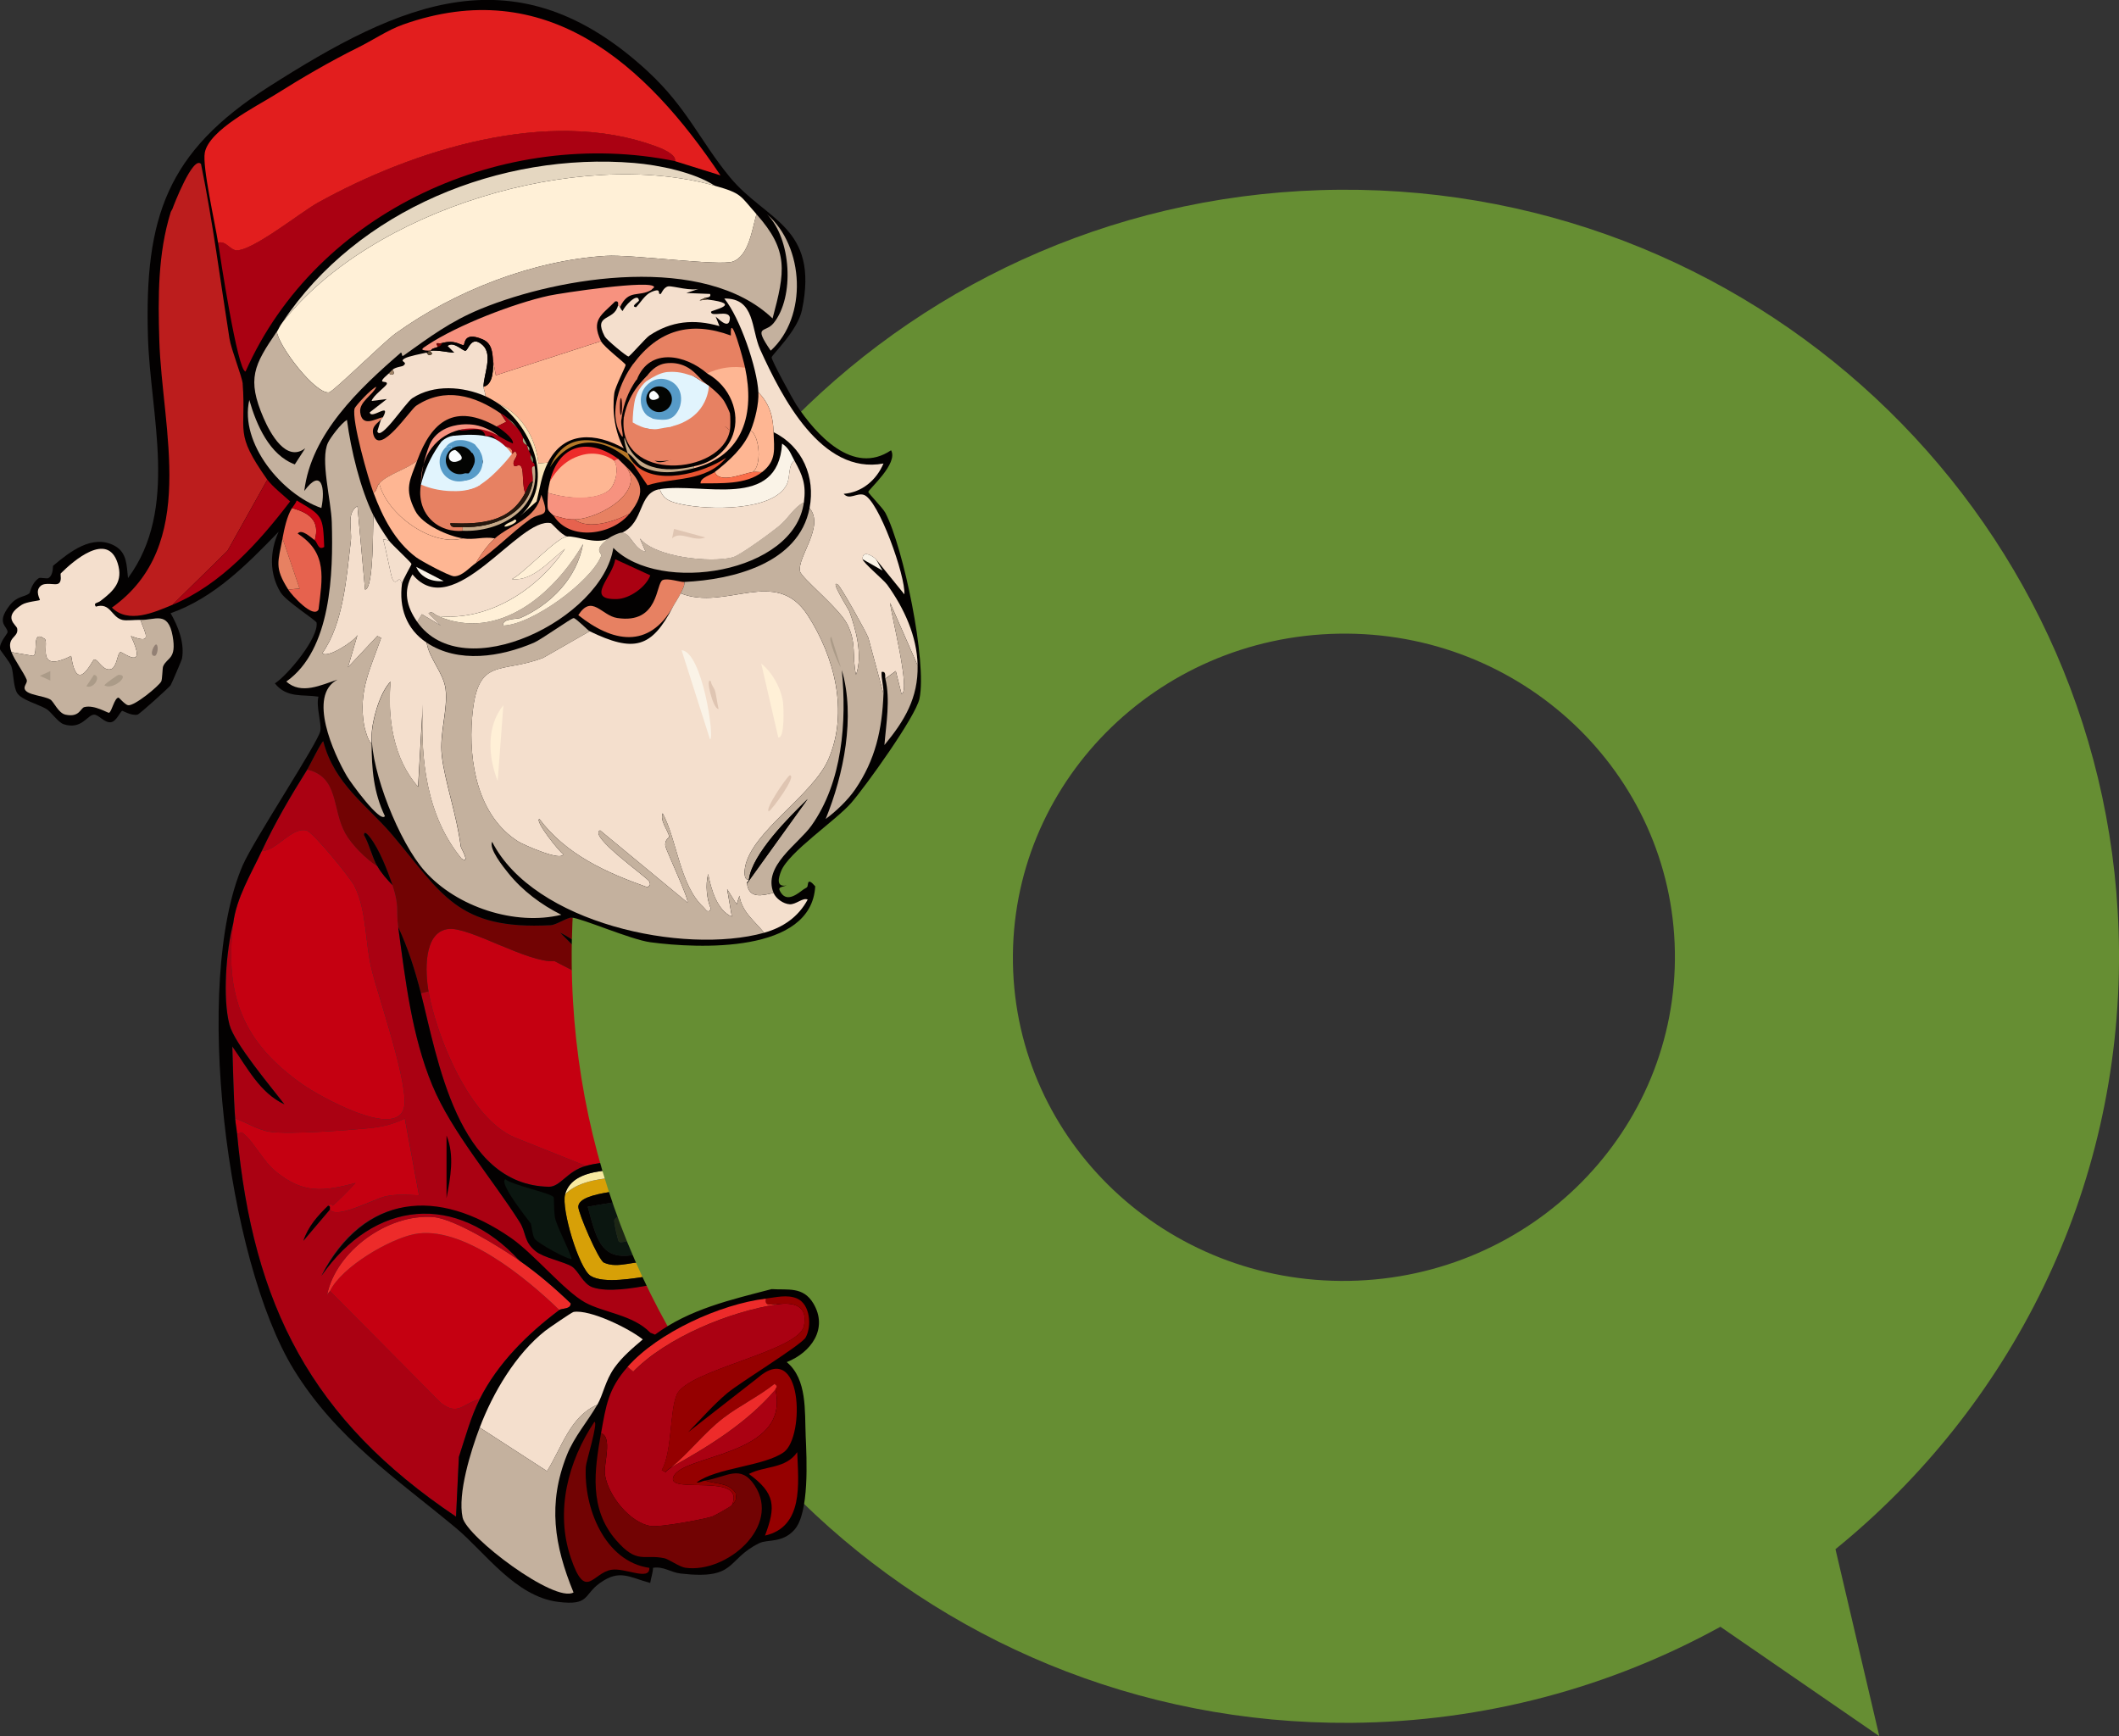<?xml version="1.0" encoding="UTF-8"?> <svg xmlns="http://www.w3.org/2000/svg" id="OBJECTS" width="475.54" height="389.6" viewBox="0 0 475.54 389.6"><rect x="0" y="0" width="475.54" height="389.6" fill="#333333" stroke="none"/><defs><style> .cls-1 { fill: #c50011; } .cls-2 { fill: #aa0112; } .cls-3 { fill: #feb693; } .cls-4 { fill: #e5d7c1; } .cls-5 { fill: #fff0d7; } .cls-6 { fill: #0b1610; } .cls-7 { fill: #270403; } .cls-8 { fill: #c6a988; } .cls-9 { fill: #f8e9a0; } .cls-10 { fill: #f4dfcd; } .cls-11 { fill: #e78162; } .cls-12 { fill: #1d2715; } .cls-13 { fill: #26170d; } .cls-14 { fill: #bc1d1d; } .cls-15 { fill: #e6624e; } .cls-16 { fill: #030101; } .cls-17 { fill: #faf3e7; } .cls-18 { fill: #dfc5b2; } .cls-19 { fill: #950000; } .cls-20 { fill: #8c8464; } .cls-21 { fill: #d7a007; } .cls-22 { fill: #928074; } .cls-23 { fill: #030402; } .cls-24 { fill: #668e33; } .cls-25 { fill: #c4b19e; } .cls-26 { fill: #e75330; } .cls-27 { fill: #fafdff; } .cls-28 { fill: #e21e1e; } .cls-29 { fill: #e1f4fd; } .cls-30 { fill: #fae3b9; } .cls-31 { fill: #579bc8; } .cls-32 { fill: #ed2b2a; } .cls-33 { fill: #aba882; } .cls-34 { fill: #a18468; } .cls-35 { fill: #757e58; } .cls-36 { fill: #b57828; } .cls-37 { fill: #fa6d49; } .cls-38 { fill: #ab9b88; } .cls-39 { fill: #5f4b35; } .cls-40 { fill: #720303; } .cls-41 { fill: #f7927f; } </style></defs><g><g><path class="cls-1" d="M140.41,221.22c1.61,1.06,3.42,2.04,5.11,2.98,0,11.89,0,23.84,0,35.74-4.44.59-9.77.53-14.04,1.7l-15.95-6.38c-10.16-4.22-17.58-22.68-19.36-32.76-.72-4.08-1.3-13.38,4.47-14.04,4.67-.54,17.85,7.68,23.82,7.23,5,2.52,10.17,5.7,15.95,5.53Z"></path><path class="cls-40" d="M145.94,211.43c0,3.68,0,7.38,0,11.06-1.35-2.64-3.26-1.66-4.04-2.13-5.12-3.05-10.64-8.19-16.17-11.06l6.81,6.81c2.87,1.32,5.27,3.39,7.87,5.11-5.78.17-10.95-3.01-15.95-5.53-5.98.45-19.16-7.77-23.82-7.23-5.76.66-5.19,9.96-4.47,14.04l-1.7.43c-1.3-5.08-2.87-10.13-5.11-14.89-.53-3.91.32-4.49-1.28-9.36-1.05-3.21-3.03-8.27-5.11-10.85-.13-.16-1.29-1.68-1.28-.43,1.27,2.27,1.71,4.71,2.98,7.02-2.54-1.61-5.8-4.85-7.23-7.45-3.01-5.46-1.38-12.6-8.51-14.25.5-.8,3.22-6.39,3.62-6.38,2.51,9.67,9.84,14.34,15.53,21.06,11.15,13.17,14.53,21.33,35.52,20.21,1.27-.07,3.69-1.75,4.68-1.7,2.21.11,13.25,4.94,17.66,5.53Z"></path><path class="cls-21" d="M145.52,262.91c0,.52.43,1.83.43,2.98-2.92,1.42-16.04,1.23-16.17,4.89-.05,1.34,4.5,11.97,5.74,12.55,3.27,1.52,7.16-.71,10.42,0,0,.99,0,1.99,0,2.98-3.35.49-10.42,1.85-13.4,0-2.61-1.62-6.64-14.99-5.74-18.29,4.61-4.52,12.67-3.21,18.72-5.11Z"></path><path class="cls-6" d="M145.94,268.44c0,.99,0,1.99,0,2.98-1.42-.43-7.71,1.18-8.08,2.34-.15.47.83,4.76,1.06,4.89,1.02.57,5.25-1.62,6.59-1.7,0,1.26,0,2.57,0,3.83-10.27,3.23-11.33-1.41-13.61-10l14.04-2.34Z"></path><path class="cls-16" d="M145.94,265.89c0,.85,0,1.7,0,2.55l-14.04,2.34c2.29,8.59,3.35,13.23,13.61,10,0,.39.43,1.49.43,2.55-3.26-.71-7.15,1.52-10.42,0-1.24-.58-5.79-11.21-5.74-12.55.13-3.66,13.24-3.47,16.17-4.89Z"></path><path class="cls-12" d="M145.94,271.42c0,1.83-.43,3.83-.43,5.53-1.35.08-5.57,2.27-6.59,1.7-.23-.13-1.21-4.43-1.06-4.89.37-1.16,6.66-2.77,8.08-2.34Z"></path><path class="cls-16" d="M145.94,222.49c0,1.08-.43,1.61-.43,1.7-1.69-.94-3.5-1.92-5.11-2.98-2.6-1.71-5-3.79-7.87-5.11l-6.81-6.81c5.52,2.87,11.05,8.01,16.17,11.06.78.47,2.69-.51,4.04,2.13Z"></path><path class="cls-9" d="M145.94,262.06c0,1.06-.43.8-.43.85-6.05,1.9-14.11.58-18.72,5.11,1.85-6.83,13.49-5.14,19.14-5.96Z"></path><path class="cls-1" d="M52.35,207.18c.69-5.64,4.01-11.11,6.38-16.17,3.55-.21,6.59-5.37,10-4.68,1.47.3,9.97,10.74,10.85,12.55,2.79,5.75,2.3,12.58,3.83,18.72,1.52,6.1,8.51,26.25,7.23,31.06-1.88,7.03-19.19-2.81-22.76-5.32-13.25-9.33-17.54-19.82-15.53-36.16Z"></path><path class="cls-1" d="M125.52,293.96c-7.1,5.33-13.8,11.92-17.87,20-3.63.85-4.81,3.94-8.72.85l-24.89-25.1c2.63-5.41,13.31-11.64,18.93-12.76,10.7-2.14,25.15,9.86,32.55,17.02Z"></path><path class="cls-1" d="M74.04,271.42c-.11-.16.25-.89-.43-.85.84-.82,1.02.04,1.06,0,1.76-1.6,3.51-3.35,5.11-5.11-7.38,1.98-11.79,2.38-17.87-2.55-2.85-2.31-4.75-6.34-7.02-8.3-1.05-.9-.33-.38-1.7-.21-.11-1.15-.35-2.38-.43-3.4,2.64.87,5.04,2.58,7.87,2.98,4.48.63,17.59-.35,22.55-.85,2.72-.28,5.2-.91,7.66-2.13l3.19,17.23c-2.51-.1-4.94-.3-7.45.21s-11.02,5.25-12.55,2.98Z"></path><path class="cls-32" d="M116.59,282.9c4.09,2.86,7.89,6.12,11.49,9.57.07,1.36-2.04,1.1-2.55,1.49-7.39-7.15-21.84-19.15-32.55-17.02-5.62,1.12-16.3,7.35-18.93,12.76l-.64.85c1.98-9.77,13.6-18.25,23.82-17.44,4.76.38,15.18,6.87,19.36,9.78Z"></path><path class="cls-16" d="M88.08,198.67c-1.21-1.24-2.57-2.74-3.4-4.25-1.27-2.31-1.71-4.75-2.98-7.02-.01-1.26,1.14.26,1.28.43,2.08,2.58,4.06,7.64,5.11,10.85Z"></path><g><path class="cls-2" d="M84.68,194.41c.83,1.51,2.2,3.02,3.4,4.25,1.59,4.87.75,5.45,1.28,9.36,1.61,11.89,3.01,24.31,7.66,35.52,4.3,10.37,13.41,20.93,19.57,30.63,1.58,2.48.87,4.38,3.62,6.59,1.8,1.45,6.29,2.32,8.08,3.4,1.5.9,2.52,3.93,4.68,4.68,3.42,1.18,9.04.2,12.55-.43.6.89,1.21,1.79,1.81,2.7.68,1.03,1.35,2.04,2,3.06.72,1.52,1.44,3.04,2.17,4.56-1.55.61-2.82.81-3.61.89-5.99.61-11.2-3-16.83-7-1.06-.76-1.78-1.31-2.94-2.22-8.03-6.26-11.55-10.17-14.39-12.5-5.4-4.43-15.81-9.28-25.7-6.36-9.73,2.87-14.53,11.94-15.89,14.76,11.89-17.03,30.23-18.85,44.46-3.4-4.18-2.92-14.6-9.41-19.36-9.78-10.22-.81-21.84,7.67-23.82,17.44l.64-.85,24.89,25.1c3.91,3.09,5.09,0,8.72-.85-2.02,4.02-3.27,8.71-4.68,12.98l-.64,13.4c-32.45-21.77-45.56-47.39-49.14-85.94,1.37-.17.65-.69,1.7.21,2.27,1.96,4.17,5.99,7.02,8.3,6.08,4.93,10.49,4.53,17.87,2.55-1.59,1.75-3.35,3.51-5.11,5.11-.04.04-.22-.82-1.06,0-2.37,2.32-4.45,4.64-5.53,7.87l5.96-7.02c1.53,2.28,10.14-2.48,12.55-2.98,2.5-.52,4.94-.31,7.45-.21l-3.19-17.23c-2.46,1.22-4.93,1.85-7.66,2.13-4.96.5-18.07,1.48-22.55.85-2.83-.4-5.23-2.11-7.87-2.98-.39-5.38-.44-10.78-.64-16.17,3.34,4.69,6.17,10.43,11.7,12.98-2.91-3.8-11.23-13.63-12.34-17.87-1.57-6.01-.74-16.7.85-22.76-2.01,16.35,2.28,26.83,15.53,36.16,3.57,2.51,20.88,12.35,22.76,5.32,1.28-4.8-5.71-24.96-7.23-31.06-1.53-6.14-1.04-12.96-3.83-18.72-.87-1.81-9.38-12.25-10.85-12.55-3.4-.69-6.45,4.47-10,4.68,3.04-6.49,6.42-12.24,10.21-18.29,7.13,1.66,5.5,8.79,8.51,14.25,1.43,2.6,4.69,5.83,7.23,7.45Z"></path><path class="cls-16" d="M100.21,254.82c1.85,4.52.87,9.42,0,14.04v-14.04Z"></path><path class="cls-16" d="M74.04,271.42l-5.96,7.02c1.08-3.23,3.16-5.56,5.53-7.87.67-.04.32.69.43.85Z"></path></g><path class="cls-2" d="M96.17,222.49c1.78,10.08,9.19,28.53,19.36,32.76l15.95,6.38c-4.19,1.15-5.75,4.72-8.3,4.68-20.51-.32-25.02-28.93-28.72-43.39l1.7-.43Z"></path><g><path class="cls-16" d="M89.36,208.03c2.23,4.76,3.81,9.81,5.11,14.89,3.69,14.46,8.2,43.07,28.72,43.39,2.55.04,4.11-3.53,8.3-4.68,4.27-1.17,9.6-1.11,14.04-1.7,0,.27.43,1.62.43,2.13-5.65.81-17.3-.88-19.14,5.96-.89,3.31,3.13,16.67,5.74,18.29,2.98,1.85,10.05.49,13.4,0,0,.99-.43,2.02-.43,2.13-3.51.63-9.13,1.61-12.55.43-2.16-.75-3.18-3.78-4.68-4.68-1.8-1.08-6.28-1.95-8.08-3.4-2.75-2.21-2.04-4.11-3.62-6.59-6.16-9.7-15.27-20.26-19.57-30.63-4.65-11.21-6.04-23.63-7.66-35.52Z"></path><path class="cls-6" d="M113.4,264.61c1.49,1.32,10.25,3.11,10.85,4.04.14.22,0,3.86.43,5.11,1,2.97,2.62,5.75,3.62,8.72-.67.36-7.64-3.51-8.3-4.47-.52-.75-.75-3.25-.85-3.4-.52-.77-7.35-9.17-5.74-10Z"></path></g></g><path class="cls-24" d="M475.54,213.41c-.66-94.98-78.95-171.49-174.81-170.83-95.86.66-173.09,78.23-172.43,173.2.66,94.98,78.95,171.49,174.81,170.83,30.13-.22,58.38-8.02,82.98-21.56,11.89,8.18,23.77,16.36,35.66,24.55-3.26-13.99-6.58-27.97-9.84-41.96,39.14-31.79,64.02-80.16,63.63-134.23h0ZM302.78,287.43c-41.02.72-74.8-31.24-75.46-71.32-.66-40.14,32.06-73.2,73.09-73.91,41.02-.72,74.8,31.24,75.46,71.32.66,40.14-32.06,73.2-73.09,73.91Z"></path></g><g id="Generatives_Objekt" data-name="Generatives Objekt"><g><path class="cls-16" d="M145.52,16.16c8.66,8.03,11.66,15.57,18.29,23.61,8.07,9.78,20.07,11.04,16.17,29.78-.98,4.68-6.71,10-6.81,10.64-.09.59,4.8,9.52,5.53,10.64,4.43,6.71,12.76,15.96,21.27,10.21,1.71,2.96-5.1,8.81-5.11,9.36,0,.3,3.24,3.56,3.83,4.68,4.04,7.71,9.38,33.44,7.66,41.69-.84,4.04-12.14,19.75-15.32,23.4-3.45,3.96-14.07,11.05-15.74,15.32-.53,1.35-1.26,3.71,1.28,3.19-1.47.49-2.18.36-1.28,1.7,1.45,2.16,3.82.09,5.11-.85.28-.2.87-.33.85-.85.13.01-.18-2.01,1.7.21-.85,15.1-26.12,14-37.01,12.55-4.4-.59-15.44-5.42-17.66-5.53-.99-.05-3.41,1.63-4.68,1.7-21,1.12-24.37-7.04-35.52-20.21-5.69-6.72-13.02-11.38-15.53-21.06-.39-.01-3.12,5.58-3.62,6.38-3.79,6.05-7.17,11.81-10.21,18.29-2.37,5.06-5.69,10.52-6.38,16.17-1.59,6.06-2.42,16.76-.85,22.76,1.11,4.24,9.43,14.07,12.34,17.87-5.53-2.55-8.36-8.29-11.7-12.98.2,5.38.25,10.79.64,16.17.07,1.02.32,2.25.43,3.4,3.58,38.54,16.68,64.17,49.14,85.94l.64-13.4c1.41-4.27,2.66-8.96,4.68-12.98,4.06-8.08,10.77-14.66,17.87-20,.52-.39,2.62-.13,2.55-1.49-3.6-3.46-7.39-6.71-11.49-9.57-14.22-15.44-32.56-13.63-44.46,3.4,9.74-18.47,26.13-19.9,42.54-8.51,5.21,3.62,11.9,11.83,16.59,14.46,4.08,2.29,10.83,2.78,14.68,6.81l1.06.43c7.73-5.73,17.05-7.83,26.16-10.21,3.62.24,7.06-.64,9.36,3.19,3.4,5.66-.49,11.03-5.96,13.19,4.62,3.84,4.01,10.99,4.25,16.59.22,5.09.87,17.27-2.55,21.06-2.74,3.03-5.99,2.06-7.87,2.98-7.54,3.69-4.92,8.29-17.66,6.81-2.25-.26-3.8-1.66-6.17-1.28-.04,1.12-.49,2.35-.64,3.4-4.73-1.28-6.86-3.14-11.27,0-3.76,2.68-2.26,5.12-9.36,4.25-9.64-1.18-16.47-11.18-22.97-16.59-13.44-11.17-26.85-20.06-36.37-35.52-15.11-24.54-22.8-87.01-11.49-113.16,2.46-5.68,17.06-27.75,17.44-30.21.28-1.81-1.02-5.48-.43-7.66-3.59-.54-7.12.37-9.78-2.98,2.94-1.89,9.84-10.26,9.36-13.61-.08-.54-6.83-4.77-8.08-6.81-2.55-4.14-2.46-9.24-.43-13.61-7.11,7.32-14.39,14.8-24.25,18.29,1.7,2.97,3.18,6.68,2.55,10.21-.06.32-2.37,5.69-2.55,5.96-.32.46-6.96,6.5-7.45,6.59-1.44.28-3.23-.89-3.4-.85-.43.09-1.32,2.4-2.55,2.55-1.5.18-2.73-1.76-3.83-1.7-1.47.08-2.8,3.49-6.81,2.13-1.21-.41-2.83-2.81-3.83-3.4-1.84-1.09-5.67-2.04-6.59-3.62-.87-1.48-.74-4.38-1.28-5.96-.32-.94-2.52-3.6-2.55-3.83-.23-1.46,1.7-3.46,1.7-3.83.01-1.42-2.68-1.9.43-5.96,1.71-2.23,3.45-1.89,4.47-2.77.21-.18.41-2.24,2.13-3.4.28-.19,1.8.19,2.13,0,1.19-.71.95-2.67,1.06-2.77,3.73-3.12,8.84-7.2,13.83-4.47,2.82,1.54,2.65,4.49,2.98,7.23,11.48-15.56,4.98-36.47,4.47-54.24-.78-26.71,4.26-41.41,27.01-55.94,29.74-18.99,55.71-30.83,85.3-3.4Z"></path><g><g><path class="cls-2" d="M150.62,329.28c8.48-4.72,17.02-9.98,23.4-17.44,3.48,15.22-21.55,14.42-22.97,19.78-.98,3.7,16.48-1.28,13.19,6.17-.3.35-3.94,2.39-4.47,2.55-2.2.69-11.71,2.4-13.61,2.13-4.83-.68-9.82-7.04-10.42-11.7-.28-2.16,1.78-8.35-.85-9.15,1.11-6.27,1.62-9.97,5.96-14.89l1.28,1.06c7.59-7.72,21.57-13.45,32.33-15.1,3.6-.55,6.97.31,5.96,4.89-1.25,5.67-26.05,9.83-28.5,15.32-1.67,3.73-1.01,12.81-3.4,17.02l.85.43c.33-.48.85-.72,1.28-1.06Z"></path><path class="cls-10" d="M134.03,315.24c-6.1,2.58-8.04,9.8-11.27,14.89l-15.1-9.78c2.94-7.78,8.07-16.48,14.68-21.7.72-.57,6-4.19,6.38-4.25,3.69-.6,12.48,3.7,15.53,6.17-2.29,1.96-4.62,3.9-6.38,6.38-2.06,2.92-2.47,5.92-3.83,8.3Z"></path><path class="cls-25" d="M134.03,315.24c-2.16,3.76-5.17,7.15-6.81,11.27-4.34,10.94-2.85,20.24,1.49,30.84-4.22,2.45-23.91-12.4-24.89-16.8-1.18-5.35,1.87-15.04,3.83-20.21l15.1,9.78c3.24-5.09,5.17-12.31,11.27-14.89Z"></path><path class="cls-19" d="M158.28,332.25c2.39.84,5.23.39,6.81,2.77.21,1.69.08,1.65-.85,2.77,3.29-7.45-14.17-2.46-13.19-6.17,1.42-5.36,26.45-4.56,22.97-19.78-.08-.37.87-.59-.21-1.28-3.59,2.86-7.85,4.87-11.49,7.66-4.23,3.24-7.92,8.06-11.7,11.06-.43.34-.95.58-1.28,1.06l-.85-.43c2.39-4.21,1.73-13.29,3.4-17.02,2.46-5.49,27.25-9.65,28.5-15.32,1.01-4.58-2.36-5.44-5.96-4.89-1.41-.09-2.9.6-2.55-1.28,2.23-.27,4.81-.97,7.02,0,2.9,1.28,3.33,6.12,1.91,8.72-.91,1.68-14.75,10.09-17.66,12.55-3.17,2.68-5.82,5.77-8.72,8.72l15.53-12.12c10.16-8.93,10.73,13.11,5.96,16.59-4.37,3.18-15.21,3.49-19.57,6.81.74.07,1.17-.31,1.91-.43Z"></path><path class="cls-40" d="M164.24,337.78c.94-1.12,1.06-1.08.85-2.77-1.58-2.37-4.42-1.92-6.81-2.77,4.83-.78,7.88-3.75,11.06,1.06,6.1,9.22-6.31,19.81-15.53,18.51-1.29-.18-3.76-1.93-4.68-2.13-4.7-1-6.06,1.45-10.85-4.04-6.18-7.1-4.86-15.77-3.4-24.04,2.63.8.57,6.99.85,9.15.6,4.66,5.59,11.02,10.42,11.7,1.9.27,11.42-1.43,13.61-2.13.53-.17,4.17-2.2,4.47-2.55Z"></path><path class="cls-40" d="M133.39,319.07c.93-.03-1.85,8.96-1.91,10-.55,9.1,4.14,21.32,14.25,22.76.13,3.03-5.47-.07-8.51.43-4.26.69-5.8,7.19-9.15-2.77-3.5-10.4-.59-21.57,5.32-30.42Z"></path><path class="cls-19" d="M178.91,325.87c.27,6.99,1.47,16.74-7.23,18.72,2.46-6.52,2.33-9.49-3.62-13.83,3.64-1.88,8.25-1.1,10.85-4.89Z"></path><path class="cls-32" d="M171.89,291.41c-.35,1.88,1.14,1.18,2.55,1.28-10.76,1.65-24.75,7.38-32.33,15.1l-1.28-1.06c6.84-7.75,20.85-14.09,31.06-15.32Z"></path><path class="cls-32" d="M174.02,311.83c-6.38,7.46-14.92,12.72-23.4,17.44,3.78-3,7.47-7.82,11.7-11.06,3.63-2.78,7.89-4.8,11.49-7.66,1.08.69.13.91.21,1.28Z"></path></g><g><path class="cls-10" d="M31.5,139.11c-1.13-.05-3.14.23-4.04,0-2.5-.63-2.65-4-5.96-2.98-.64-.91.38-.75,1.06-1.28,2.95-2.26,5.17-4.35,3.83-8.51-2.29-7.11-9.9-.52-12.76,2.34-.17.17.42,1.88-.64,2.34-.69.3-2.83-.4-3.83.43-1.42,1.17-.12,3.06-.21,3.19-.11.17-2.95.37-4.04,1.06-4.47,2.82-1.23,4.49-1.06,5.32.43,2.1-2.55,1.86-1.28,5.32l4.89.85c1.23-.57-.54-6.03,2.55-3.83,1.16.83-2.23,7.92,5.96,3.83,1.29,8.94,4.66,1.05,5.11.85.82-.38,1.94,2.67,3.83,2.13,1.4-.51,1.38-3.61,2.13-3.83.41-.12,6.22,4.59,2.34-3.62,5.07,1.98,3.19-.52,2.13-3.62Z"></path><g><path class="cls-5" d="M160.41,41.68c6.17,1.73,5.62,2.19,9.36,6.38-.96,3.19-1.66,9.36-5.32,10.64-3.01,1.05-22.6-1.64-28.5-1.28-16.44,1.02-33.97,7.89-47.22,17.44-2.63,1.9-13.91,13.04-14.89,13.19-3.02.46-11.29-10.27-11.7-13.61.39-.57.64-1.32,1.28-2.13,19.95-25.39,66.37-39.25,97-30.63Z"></path><path class="cls-25" d="M62.13,74.44c.41,3.35,8.68,14.08,11.7,13.61.98-.15,12.26-11.29,14.89-13.19,13.26-9.55,30.78-16.42,47.22-17.44,5.91-.37,25.5,2.32,28.5,1.28,3.66-1.27,4.36-7.45,5.32-10.64,7.3,8.18,6.43,12.89,3.62,23.4-15.29-14.57-47.49-9.55-65.52-2.13-6.8,2.8-11.4,6.27-17.23,10.42-.6.43-.27-.38-.64-.64-9.41,8.12-20.16,18.25-21.7,31.06,3.91-5.33,4.76-.52,3.83,3.83-8.79-3.03-18.42-14.52-16.17-24.25,1.57,5.56,4.54,12.37,10.21,14.46l2.34-3.62c-4.27,3.27-7.85-3.32-9.36-6.81-3.79-8.78-2.14-11.87,2.98-19.36Z"></path><path class="cls-2" d="M151.47,36.15c-38.19-7.75-80.36,11.07-96.36,47.22-1.8.01-5.76-26.23-6.17-28.93,1.74-.51,2.63,1.58,4.04,1.7,3.51.31,14.47-8.51,18.29-10.64,21.26-11.82,51.72-21.5,75.73-12.76,1.15.42,4.87,1.81,4.47,3.4Z"></path><path class="cls-14" d="M54.47,86.14c-.12-1.61-2.56-7.58-2.98-10.21-2.07-13.07-3.73-26.17-6.38-39.14-1.8-1.96-6.14,9.29-6.38,10-.12.35-.32.5-.43.85-2.87,9.28-2.85,19.07-2.55,28.72.61,20.03,8.9,46.06-10.64,59.99,3.72,3.67,9.43,1.1,13.61-.64l12.34-12.12,8.93-15.95c-7.57-10.72-4.69-10.52-5.53-21.48Z"></path><path class="cls-28" d="M161.68,39.34C144.94,14.35,122.58-5.89,90.42,5.52c-3.3,1.17-6.85,3.55-10,5.11-6.44,3.19-12.64,6.82-18.72,10.64-4.03,2.53-14.77,7.87-15.74,12.98-.6,3.13,2.34,16,2.98,20.21,1.74-.51,2.63,1.58,4.04,1.7,3.51.31,14.47-8.51,18.29-10.64,21.26-11.82,51.72-21.5,75.73-12.76,1.15.42,4.87,1.81,4.47,3.4l10.21,3.19Z"></path><path class="cls-4" d="M160.41,41.68c-30.63-8.62-77.05,5.24-97,30.63,16.82-25.28,48.94-38.23,78.92-35.74,5.49.46,13.42,2.07,18.08,5.11Z"></path><path class="cls-15" d="M70.64,121.24c-.75-.55-3.01-2.7-3.83-1.49,6.76,4.32,5.51,10.07,4.68,17.02-1.16,2.18-6.01-3.21-6.81-4.47l2.55-.21-3.83-11.27c.38-2.07,1-5.05,2.13-6.81,3.9,1.08,6.35,2.81,5.11,7.23Z"></path><path class="cls-2" d="M38.73,135.7l12.34-12.12,8.93-15.95c1.04,1.47,3.71,3.6,5.11,4.89-6.96,9.13-15.48,18.66-26.38,23.19Z"></path><path class="cls-25" d="M172.11,48.06c8.47,7.29,9.15,23.09.85,30.63-4.05-5.93-1.25-3.85.64-6.17,4.75-5.84,4.02-18.98-1.49-24.46Z"></path><path class="cls-11" d="M64.69,132.3c-3.19-5.01-2.26-6.19-1.28-11.49l3.83,11.27-2.55.21Z"></path><path class="cls-1" d="M70.64,121.24c1.24-4.42-1.21-6.15-5.11-7.23.37-.57.82-1.05,1.06-1.7,5.81,3.43,5.89,3.38,6.17,10.42-1.36.89-1.49-1.02-2.13-1.49Z"></path></g><g><path class="cls-25" d="M2.57,146.34l4.89.85c1.23-.57-.54-6.03,2.55-3.83,1.16.83-2.23,7.92,5.96,3.83,1.29,8.94,4.66,1.05,5.11.85.82-.38,1.94,2.67,3.83,2.13,1.4-.51,1.38-3.61,2.13-3.83.41-.12,6.22,4.59,2.34-3.62,5.07,1.98,3.19-.52,2.13-3.62,3.23.13,6.19-2.17,7.23,3.62.95,5.28-1.25,4.76-2.13,6.81-.17.41-.17,2.92-.43,3.4-.55,1.03-6.04,5.58-7.45,5.32-.69-.13-1.99-1.7-2.13-1.7-.91,0-1.53,3.2-2.13,3.4-.28.09-3.26-1.85-5.53-1.28-.89.22-1.07,2.39-4.25,1.7-1.61-.35-2.63-2.95-3.4-3.4-1.51-.88-5.25-.96-5.74-2.34-.26-.75.71-1.43.43-2.13-.68-1.64-2.77-4.45-3.4-6.17Z"></path><path class="cls-38" d="M26.61,151.44c2.83-.06-1.32,3.58-3.19,2.34.32-.48,2.99-2.34,3.19-2.34Z"></path><polygon class="cls-38" points="11.29 150.59 11.29 152.72 8.95 151.66 11.29 150.59"></polygon><path class="cls-38" d="M21.08,151.44c1.72.2-.02,3.29-1.7,2.55l1.7-2.55Z"></path><path class="cls-22" d="M35.12,144.64c.54.4.19,2.55-.43,2.55-1.4,0,0-2.86.43-2.55Z"></path></g></g><g><path class="cls-10" d="M196.57,125.49c-.53-.63-3.09-2.23-2.98,0,.03.71,4.74,4.64,5.53,5.74,3.77,5.25,6.68,11.51,6.81,18.08l-6.17-14.04c.12,2.24,4.71,20,2.55,20.42l-1.28-5.11-2.34,1.7c-.11-.46.25-1.72-.85-1.49-.07,1.71.49,3.16.43,4.89l-3.4-12.55c-.49-1.33-6.13-11.43-6.81-11.91-2.05-1.46,2.43,5.61,2.55,5.96,1.49,4.11,3.06,9.94,1.49,14.25-.94-4.44.18-6.98-1.91-11.27-1.76-3.61-10.3-10.42-10.64-11.91-.72-3.21,5.6-10.06,2.13-14.25,1.34-6.94-1.56-13.83-8.08-17.02-.1-3.29-.74-6.23-3.4-8.93-.27-5.42-4.13-16.77-7.66-21.06,6.99-.1,5.98,6.87,8.08,11.49,4.81,10.58,13.71,28.15,27.65,25.53-1.57,3.71-4.81,6.48-8.93,6.81,1.26,1.46,2.89-.25,4.47.21,3.34.97,9.46,18.4,9.15,22.34l-6.38-7.87Z"></path><path class="cls-10" d="M83.83,115.71c.89,1.81,2.25,3.86,3.4,5.53l-1.28-.21c.52,1.3,1.76,8.26,2.13,8.93,1.01,1.81,1.37-1.43,2.13,1.06-.7,5.29.95,10.15,5.53,13.19.57,3.62,3.81,6.8,4.25,10.42.56,4.62-1.41,9.85-.85,14.89.64,5.83,3.33,13.16,4.25,20.42.06.48,2.24,3.91.21,2.77-7.96-9.65-9.3-22.48-8.72-34.67l-1.06,18.51c-5.57-6.22-6.91-15.53-6.17-23.61-2.41,2.44-4.2,8.73-4.25,12.12v1.7c-.73-.03-1.63-3.6-1.7-4.04-1.3-7.67,1.4-12.59,3.83-19.57l-.85-.43-6.59,7.02,2.13-7.23c-.6,1.33-6.93,5.4-7.87,4.04,4.71-6.66,5.41-16.95,6.38-25.1.33-2.79-1.07-6.35,1.49-7.87l1.7,18.72c2.03-.11,1.7-14.65,1.91-16.59Z"></path><path class="cls-25" d="M83.83,115.71c-.21,1.94.12,16.48-1.91,16.59l-1.7-18.72c-2.56,1.52-1.16,5.08-1.49,7.87-.97,8.15-1.67,18.44-6.38,25.1.94,1.36,7.27-2.71,7.87-4.04l-2.13,7.23,6.59-7.02.85.43c-2.42,6.98-5.13,11.9-3.83,19.57.08.44.97,4.01,1.7,4.04,0,5.76.43,11.06,2.98,16.38-1.04,1.68-7.79-7.7-8.51-8.93-2.98-5.08-8.93-18.15-2.13-21.7-3.73,1.23-8.14,3.44-11.49.43,10.13-7.14,10.54-24.38,10.21-35.74-.15-4.94-2.65-14.12-.85-17.87.59-1.22,2.97-4.36,4.25-5.11.89,6.73,2.97,15.38,5.96,21.48Z"></path><path class="cls-3" d="M122.97,103.8l-2.13.21c-.58-5.6-3.67-11.02-8.93-13.4-.76-.53-2.13-1.33-2.98-1.7.07-.55-.43-1.67-.43-2.13,2.25-.45,2.23-4.19,2.13-5.96l.64,3.4,23.61-7.66c.62,1.3,5.49,4.94,5.53,5.32.04.34-2.36,4.88-2.55,6.38-.52,4.04.14,8.76,2.13,12.34-6.28-3.53-13.36-3.95-17.02,3.19Z"></path><path class="cls-25" d="M180.4,112.73c-2.12,15.92-32.39,20.73-42.76,10.21-2.46,15.9-33.64,31.43-44.03,16.59l1.06-1.7,4.25,2.55-2.77-2.77c.91-.59,1.19.24,2.13.64,13.62,5.83,25.99-4.97,32.55-16.17-1.36,7.62-7.18,13.56-14.04,16.59-.58.26-4.29.09-3.83,1.7,6.54-.23,19.55-9.85,21.91-15.53.38-.92-2.04-1.19,1.7-4.04.58-.44,2.29-1.26,2.98-1.28,1.94-.04,2.69,3.8,5.32,4.25l-1.28-2.98c3.41,4.28,15.93,5.55,20.85,4.25,1.65-.43,9.05-5.86,10.64-7.23,1.84-1.59,3.22-4.1,5.32-5.11Z"></path><path class="cls-41" d="M139.14,68.91s-.01-.14-.43-.43c-.06-.04.29-1.01-.64-.85-3.11,3.12-5.49,4.11-3.19,8.93l-23.61,7.66-.64-3.4c-.11-1.82-.27-3.81-2.34-4.68-4.41-1.86-3.88,1.23-4.25,1.28-.77.09-1.83-1.26-4.89-.43-.81.22-1.68-.44-.85.85-1.98.61-1.21.57-1.7.85-.15.01-.33-.04-.43,0-2.26-.07-1.35-.52-.21-1.28,6.68-4.44,19.36-9.34,27.23-11.06,2.49-.55,23.41-3.71,23.61-1.91.01.1-.5.43-.64.64-2.88,1.65-5.07-.25-7.02,3.83Z"></path><path class="cls-10" d="M127.22,120.39c-2.42.34-9.61,8.22-12.34,9.57,4.68.54,8.46-4.17,11.91-6.81-6.12,9.11-17.13,16.29-28.5,15.1-.94-.4-1.22-1.23-2.13-.64l2.77,2.77-4.25-2.55-1.06,1.7c-2.36-3.36-3.23-6.91-1.06-10.64,9.23,11.21,23.94-13.04,31.06-11.49.24.05,2.34,2.61,3.62,2.98Z"></path><path class="cls-11" d="M85.96,93.59c-.28.54-.41.4-.43.43-.56.92-2.37,1.53-1.7,3.62,1.49,4.62,8.2-5.68,9.57-6.59,6.4-4.26,13.11-2.31,18.93,1.7l1.28,1.91-2.13,1.06c-9.45-5.3-14.58-1.26-17.87,7.66-2.23,1.91-6.63,3.03-8.51,5.11-.61.67-.48,1.64-1.28,2.13-1.18-3.18-4.92-16.27-4.25-18.93.15-.59,3.84-4.56,4.89-4.89-.84,1.92-3.92,3.37-3.62,5.74.44,3.41,3.33,1.47,5.11,1.06Z"></path><path class="cls-10" d="M108.5,86.78c0,.46.49,1.57.43,2.13-5.06-2.21-11.54-2.71-16.38.43-1.56,1.01-7.17,9.79-7.87,7.45l.85-2.77s.14.11.43-.43c1.89-3.55-2.71.69-2.98-1.06l3.83-2.98-3.4.43c.23-1.16,3.28-3.28,3.4-3.83.23-1-2.79.43.43-2.34,1.04.69,1.48-.01.85-.85.66-.58,2.15-.72,2.34-.85,1.41-.98-1.07-.85.43-1.7.84-.48,3.75-1.04,4.89-1.28.06-.01.25.88,1.06.43.48-.27-.46-.71-.21-.85,1.84-.17,3.51.33,5.32.43l-1.49-1.49c1.35-1.19,3.44,1.17,4.04,1.06.68-.12,1.24-3.6,3.83-1.28,2.41,2.16.22,6.7.21,9.36Z"></path><path class="cls-10" d="M158.28,66.78c-.37.27-.9.37-1.28.64l1.7-.21c8.47,1.02.84,2.39.85,2.77.05,1.31,3.89-.56,4.25,1.28-.05,2.69-2.02.82-3.19-.21l.85,2.13c-5.7-1.63-10.83-1.16-15.74,2.13-.86.58-4.35,4.67-4.68,4.68-.43.02-4.95-3.77-5.32-4.47-2.74-5.23,2.18-3.34,2.98-7.02.41.29.4.41.43.43.04.03.3.73.64.85.14-.82,3.42-4.41,3.62-2.34.02.22-2.03,1.37-.64,1.49,1.01-1.04,2.01-2.81,3.4-3.4,2.63-1.13,1.18.66,2.13.43.12-.03.63-1.53,1.7-1.7.99-.16,5.39,1.25,7.23.43l-3.19,1.06,5.32.21c.4.87-.99.8-1.06.85Z"></path><path class="cls-5" d="M136.58,120.81c-3.74,2.85-1.32,3.12-1.7,4.04-2.36,5.68-15.37,15.3-21.91,15.53-.46-1.61,3.25-1.44,3.83-1.7,6.86-3.04,12.68-8.97,14.04-16.59-6.55,11.19-18.92,21.99-32.55,16.17,11.37,1.19,22.39-5.99,28.5-15.1-3.45,2.64-7.23,7.34-11.91,6.81,2.73-1.36,9.91-9.23,12.34-9.57,1.91-.27,6.53,1.92,9.36.43Z"></path><path class="cls-11" d="M117.86,110.6c-3.39,6.63-10.04,7.08-16.8,6.81-.04,1.32,1.98.81,2.77.85v.85c-.44.05-4.3.43-7.18-2.54-3.12-3.23-2.26-7.5-2.18-7.83,1.02-.1,1.8.02,2.31.14,1.09.26,1.84.75,3.33.8.09,0,.02,0,.45,0,1.33,0,2.38.04,3.08.07.39.05,1.44.12,2.54-.48.83-.45,1.29-1.08,1.51-1.41.14-.36.27-.72.41-1.08.38-.42.8-.85,1.28-1.28,1.13-1.03,2.26-1.79,3.25-2.37.6-.08,1.09-.47,1.24-.99.19-.68-.26-1.5-1.08-1.75,1.11-.51,2.6.39,2.13,1.49l.64-.64c1.33,1.06-.79,1.9-.21,3.19.29.65,1.17-.7,1.7.43.51,1.08.14,4.38.85,5.74Z"></path><path class="cls-11" d="M167.21,82.52c-2.68,1.11-6,.67-8.51,1.28-4.8-4.17-12.83-5.93-15.74,1.28l-2.55,1.91,1.7-5.32c5.65-7.63,12.85-9.72,21.91-6.38-.26-5.96,2.82,5.48,3.19,7.23Z"></path><path class="cls-3" d="M103.83,120.81c2.7.42,4.66-.46,7.23,0-1.46,1.26-3.32,3.79-4.25,5.53-1.39.93-3.06,2.99-4.89,2.98-1.06,0-7.38-3.41-8.51-4.25-4.77-3.56-7.56-9.05-9.57-14.46.8-.49.67-1.46,1.28-2.13,1.75,7.05,11.9,14.26,18.72,12.34Z"></path><path class="cls-11" d="M163.81,92.74c.13.63.12,3.16,0,3.83l-1.06-.85c.11,4.89-12.22,8.41-15.74,7.66-1.9-.41-4.61-5.85-3.19-7.66.93.47,1.64.5,2.13.43.32-.05.82-.16,1.62-.17.31,0,.44.01.63.02.5.01,1.21-.06,2.14-.44,2.47-3.32,4.94-6.63,7.41-9.95,2.58,1.78,4.25,3.53,4.79,4.46.54.91,1.03,2.06,1.03,2.06.11.25.19.46.24.6Z"></path><path class="cls-17" d="M178.28,103.37c-1.44.92-.89,3.67-1.7,5.32-3.03,6.17-17.82,5.73-23.61,4.47-2.35-.51-4.13-.98-4.89-3.4,9.62-1.52,26.48,4.82,27.44-10.21,1.65,1.08,1.94,2.36,2.77,3.83Z"></path><path class="cls-3" d="M137.86,103.37c.08.14.19.35.29.62,0,0,.85,2.25-.72,5.13-1.4,2.56-7.35,3.57-14.46,1.49.04-.77.25-1.79.43-2.55,1.06-3.52,3.4-6.17,5.99-6.81.92-.23,2.59-.38,4.33,0,1.01.22,1.72.54,1.94.64,1,.47,1.73,1.05,2.2,1.48Z"></path><path class="cls-11" d="M153.6,130.6c.06.91-.49,1.76-.85,2.55-.48,1.05-1.19,1.98-1.7,2.98-5.46,9.56-13.57,8.04-21.27,1.91,3.05-4.79,5.23.1,8.72.64,9.46,1.45,8.63-7.79,10.21-8.51,1.14-.51,3.89.47,4.89.43Z"></path><path class="cls-25" d="M205.93,149.32c.14,7.3-2.93,12.41-7.45,17.87.38-4.72,1.35-10.21.21-14.89l2.34-1.7,1.28,5.11c2.16-.42-2.44-18.18-2.55-20.42l6.17,14.04Z"></path><path class="cls-3" d="M103.83,120.81c-6.81,1.92-16.97-5.29-18.72-12.34,1.88-2.08,6.28-3.2,8.51-5.11-1.62,4.41-2.98,6.28-.43,11.27,1.61,3.14,7.41,5.67,10.64,6.17Z"></path><path class="cls-41" d="M139.56,103.8c6.67,5.88-4.94,12.69-10.64,12.76-2.01.03-2.86-.46-4.68-.85-.11-.17-1.1-.83-1.28-1.49-.17-.67-.04-2.75,0-3.62,7.19,2.02,13.13.95,14.46-1.49,1.35-2.46.83-4.63.83-4.63-.11-.47-.27-.85-.4-1.11.07-.08.2-.2.4-.3.18-.09.35-.12.45-.13.22.2.48.52.85.85Z"></path><path class="cls-3" d="M167.21,82.52c2.15,10.12-.2,19.69-11.49,22.55v-.43c4.09-.76,7.49-3.45,8.77-7.11,1.71-4.89-.6-10.82-5.8-13.73.96-.46,2.39-1.01,4.18-1.28,1.77-.26,3.28-.16,4.33,0Z"></path><path class="cls-2" d="M113.61,93.59l2.55,2.55c.83,1.07.71,1.02,1.28,2.13-.46,1.21.72,1.46.85,1.7.07.14.05.55.43,1.28.15.3.28.54.43.85-.33.85.28,1.32.43,1.7.02.04.28-.16.43.85-1.2-.25-.21,2.02-.43,3.4-.79.01-1.3,1.78-1.7,2.55-.71-1.36-.34-4.66-.85-5.74s-1.41.23-1.7-.43c-.58-1.29,1.55-2.13.21-3.19l-.64.64c.47-1.1-1.02-2-2.13-1.49-.51-.64-1.66-2.24-2.34-2.55-.3-.14-1.07.11-1.49,0-.59-2.64-4.26-.92-5.96-1.28.93-.3,2.19-.32,2.55-1.28,3.62.28,6.29,2.85,9.57,4.25.28-1.18-2.93-3.45-3.62-3.83l2.13-1.06-1.28-1.91c.43.29.57.26,1.28.85Z"></path><path class="cls-2" d="M138.07,125.49l7.87,3.62c-.98,2.67-4.68,5.23-7.45,5.32-7.42.23-.9-5.02-.43-8.93Z"></path><path class="cls-3" d="M173.6,96.99c.12,3.85.71,6.34-2.55,8.93-.69.07-1.46-.1-2.13,0,2.03-1.34,1.65-7.83-.43-9.36.96-2.37,1.83-5.94,1.7-8.51,2.66,2.71,3.3,5.65,3.4,8.93Z"></path><path class="cls-29" d="M106.8,107.63c.33.38.66.76,1,1.15-.34.2-.84.47-1.48.72-1.92.75-3.56.73-5.01.7-.81-.01-2.48-.1-4.51-.65-.96-.26-1.75-.56-2.34-.81.09-.34.18-.68.28-1.03,1-3.4,2.58-6.25,4.31-8.6.25-.25,1.46-1.38,3.3-1.36,1.2.01,2.96.51,3.02,1.26.12,1.35-5.43,1.86-5.8,4.45-.14,1,.56,1.85.94,2.34,1.3,1.68,3.75,2.35,6.29,1.81Z"></path><path class="cls-3" d="M168.92,105.92c-2.1.32-7.44,2.73-8.51,0,3.25-2.55,6.48-5.41,8.08-9.36,2.07,1.53,2.45,8.02.43,9.36Z"></path><path class="cls-11" d="M141.26,115.28c-3.38,1.74-9.2,3.69-12.34,1.28,5.7-.07,17.3-6.88,10.64-12.76,4.18,3.88,5.88,6.3,1.7,11.49Z"></path><path class="cls-29" d="M153.6,83.63c.14.05.46.19.89.29.08.02.25.06.48.15,0,0,.17.07.33.15.28.15,1.78,1.09,3.81,2.4-.1,1.05-.44,3.1-1.9,5.06-1.23,1.65-2.67,2.46-3.4,2.85-4.3,2.35-9.01,1.22-10.39.84.44.11,1.15.27,2.02.31.58.03,4.81-.07,7.52-3.04,1.25-1.37,1.33-3.07,1.28-3.09-.05-.02-.76,4.31-3.43,5.83-2.16,1.23-5.3.45-9.03-1.67,0-.78.08-1.67.26-2.64.39-2.04,1.13-3.66,1.77-4.78.62-.66,2.43-2.41,5.23-2.92,2.32-.42,4.34.18,4.57.26Z"></path><path class="cls-29" d="M108.35,97.76c.87.13,1.46.22,2.2.51,1.24.48,2.05,1.19,2.63,1.7.47.42,1.09,1.04,1.7,1.91-.59.76-1.47,1.83-2.61,3.02-1.48,1.54-2.6,2.56-3.79,3.39-.71.5-1.07.75-1.58.99-1.9.88-3.78.65-4.89.4,5.59-3.84,6.61-5.57,6.28-6.42-.12-.29-.47-.57-1.3-1.84-.66-1.02-.54-1.01-.81-1.3-.74-.79-1.45-.71-3-1.44-.68-.32-1.19-.65-1.49-.85,1.63-.22,3.01-.27,4.04-.26,1.39.01,2.24.13,2.61.18Z"></path><path class="cls-10" d="M87.23,121.24c.64.93,5.07,4.95,5.11,5.32.02.25-2.01,3.56-2.13,4.47-.76-2.49-1.12.75-2.13-1.06-.37-.67-1.61-7.63-2.13-8.93l1.28.21Z"></path><path class="cls-11" d="M106.8,126.34c.94-1.75,2.8-4.27,4.25-5.53,3.63-3.15,9.24-4.31,10.42-9.78,2.14,5.63.09,3.63-2.55,5.53-4.2,3.02-7.84,6.93-12.12,9.78Z"></path><path class="cls-15" d="M141.26,115.28c-3.85,4.78-13.36,6.27-17.02.43,1.82.39,2.67.88,4.68.85,3.14,2.42,8.96.46,12.34-1.28Z"></path><path class="cls-26" d="M142.11,104.22v-.43c4.67,5.47,15.53,2.47,20.85-1.06-4.63,5.55-11.8,4.3-17.66,6.17l-3.19-4.68Z"></path><path class="cls-32" d="M138.71,102.95c-.19.05-.82.39-.85.43-.66-.47-1.91-1.21-3.64-1.48-2.06-.33-3.65.2-4.44.47-3.87,1.32-5.83,4.67-6.38,5.7,1.94-8.37,8.67-9.95,15.32-5.11Z"></path><path class="cls-30" d="M122.97,103.8c-1.47,2.86-1.77,5.67-2.55,8.72l-3.83,3.4c8.16-7.1,2.87-20.02-4.68-25.31,5.26,2.38,8.35,7.8,8.93,13.4l2.13-.21Z"></path><path class="cls-29" d="M150.42,95.78c-.14.03-.43.06-1.12.19-1.56.28-1.83.36-2.47.36-.34,0-.66-.04-1.31-.11-.79-.09-1.02-.16-1.63-.22-.35-.03-.85-.07-1.48-.05.15-.16.31-.37.25-.51-.1-.2-.62,0-1.09-.21-.3-.13-.6-.43-.82-1.06.92-.56,1.88-1.1,2.87-1.64.21-.11.42-.23.64-.34.86,1.28,2.07,2.58,3.6,2.68,3.56.23,6.19-6.16,6.75-5.85.58.33-1.87,6.32-4.19,6.77Z"></path><path class="cls-37" d="M168.92,105.92c.67-.1,1.44.07,2.13,0-3.64,2.89-9.4,2.49-13.83,2.55-.13-1.28,2.4-1.93,3.19-2.55,1.06,2.73,6.41.32,8.51,0Z"></path><path class="cls-11" d="M158.23,86.05c-.34-.23-.7-.45-1.06-.68-.21-.13-.42-.26-.63-.38-.18-.13-.34-.23-.47-.31,0,0-.5-.31-.82-.39,0,0-.03,0-.07-.02-.07-.02-.17-.05-.29-.08-.15-.05-.26-.08-.3-.09,0,0-.35-.12-.98-.29-2.17-.6-4.18-.29-4.18-.29-1.4.25-2.64.92-4.33,2l-.43-.43c1.24-1.9,2.58-3,4.06-3.42,0,0,3.29-.99,6.36,1.29.64.47,1.24,1.1,1.25,1.11h0c.48.48,1.1,1.13,1.89,2Z"></path><path class="cls-8" d="M119.99,104.65c1.36,9.6-7.67,14.82-16.17,14.46v-.85c6.72.32,14.6-2.92,15.74-10.21.22-1.38-.77-3.66.43-3.4Z"></path><path class="cls-31" d="M106.61,99.76c.17.23.43.58.76,1,.24.31.32.42.29.48-.07.12-.51-.12-1.7-.43-1.41-.36-.7-.75-2.55-.43-1.04.18-1.24.06-2.13.85.08-1.73,0-1.05-1.28-.85.63-.88,1.2-1.07,2.13-1.49.5-.11,1.4-.25,2.48,0,.92.2,1.6.59,2,.86Z"></path><path class="cls-36" d="M140.84,101.67c.4.96.6,1.34,1.28,2.13v.43c-5.77-6.21-13.86-7.08-18.72.64,3.53-8.51,10.89-6.63,17.44-3.19Z"></path><path class="cls-8" d="M155.73,104.65v.43c-3.92.99-8.02,1.51-11.7-.43-.94-.49-1.94-2.32-3.19-2.98-.11-.26-1.04-3.31-.64-3.4,2.28,7.21,8.86,7.89,15.53,6.38Z"></path><path class="cls-41" d="M111.91,97.84c-4.02-2.4-9.04-2.23-12.73.43-5.09,3.67-4.7,9.97-4.67,10.31.05-1.52.26-3.82,1.1-6.48.58-1.84.93-2.93,1.87-4.03,2.44-2.84,6.4-2.86,7.22-2.86,3.78-.02,6.4,1.97,7.21,2.63Z"></path><path class="cls-31" d="M101.27,101.24c-.74,1.35-.49,2.3-.41,2.55.52,1.69,2.98,2.9,5.95,2.3-1.59,2.25-4.77,2.57-6.69.89-1.85-1.63-2-4.7-.12-6.59,1.27-.2,1.36-.88,1.28.85Z"></path><path class="cls-17" d="M93.4,127.2l6.17,3.19c-2.53.26-5.15-.75-6.17-3.19Z"></path><path class="cls-17" d="M196.57,125.49c.23.27,1.12,2.06,1.49,2.55l-4.47-2.55c-.11-2.23,2.45-.63,2.98,0Z"></path><path class="cls-31" d="M106.38,104.22c.14-.41.19-.73.17-1.06-.05-1.09-.79-1.83-1.03-2.07-1.05-1.05-2.43-1.12-2.8-1.13.25-.15,1.4-.79,2.8-.43,1.65.43,2.32,1.93,2.47,2.27.9,2.04-.21,3.92-.26,4-.85,1.39-2.44,2.18-4.11,2.06.61-.54,2.18-2,2.75-3.65Z"></path><path class="cls-31" d="M105.95,100.82v.85l-2.77-.43.21-.85c1.86-.32,1.14.07,2.55.43Z"></path><circle class="cls-23" cx="103.19" cy="103.27" r="3.14" transform="translate(-30.85 45.43) rotate(-21.68)"></circle><path class="cls-20" d="M116.16,96.14l-2.55-2.55c1.56,1.3,1.23.83,2.55,2.55Z"></path><path class="cls-30" d="M115.52,116.56c1.52.44-2.31,2.06-2.34,1.49.59-.79,1.67-.83,2.34-1.49Z"></path><path class="cls-11" d="M145.09,85.5c-.35.3-.73.67-1.1,1.14-.78.99-1.19,1.98-1.41,2.69.15-.89.5-2.24,1.43-3.59.36-.53.74-.96,1.1-1.31.03.08.06.17.08.27.06.35-.03.63-.09.79Z"></path><path class="cls-34" d="M87.23,83.8c.27-.23.53-.57.85-.85.63.84.18,1.54-.85.85Z"></path><path class="cls-33" d="M118.29,99.97c-.13-.24-1.31-.49-.85-1.7.33.64.57.97.85,1.7Z"></path><path class="cls-39" d="M158.71,67.21l-1.7.21c.38-.26.91-.36,1.28-.64l.43.43Z"></path><path class="cls-39" d="M95.74,79.12c.49.08.4-.41.43-.43.09-.04.27.01.43,0-.24.14.69.58.21.85-.81.45-1.01-.44-1.06-.43Z"></path><path class="cls-35" d="M119.57,103.8c-.15-.38-.75-.85-.43-1.7.26.53.68.83.43,1.7Z"></path><path class="cls-27" d="M102.13,100.97c.13-.01,2.33,1.68,1.15,2.3-2.97,1.57-3.33-2.06-1.15-2.3Z"></path><g><path class="cls-31" d="M148.27,85c.19,0,2.17-.04,3.54,1.55,1.53,1.78.96,4.05.82,4.54-.25.86-.67,1.47-.96,1.83-.2.26-.57.66-1.14.94-.69.34-1.31.34-2.08.33-.48,0-1.16-.05-1.98-.25l-.3-.19c-.21-.07-.51-.2-.82-.42-1.53-1.13-2.09-3.94-.89-5.99.09-.16,1.36-2.26,3.82-2.33Z"></path><circle class="cls-23" cx="147.91" cy="89.59" r="2.88"></circle><path class="cls-27" d="M146.75,87.69c.1-.01,1.78,1.28.88,1.76-2.26,1.2-2.54-1.57-.88-1.76Z"></path></g><path class="cls-33" d="M118.72,101.24c-.37-.72-.35-1.14-.43-1.28.02.06.79.44.43,1.28Z"></path><g><path class="cls-10" d="M168.07,197.39c-.05.44-.47.5-.43.85.41,3.64,3.64,2.66,5.96,2.13.52,1.26,2.18,2.47,3.62,2.55s2.93-1.56,4.04-1.06c-2.08,3.91-5.58,6.29-9.78,7.45-2.13-2.66-4.98-4.63-5.53-8.3l-.64,1.91-2.13-3.4,1.06,6.17c-3.3-1.34-4.69-6.21-5.32-9.57-.64,2.39-.34,5.67.64,7.87-.77,1.11-1.11.12-1.7-.43-5.3-4.89-5.89-14.97-9.15-21.06-.66,1.76,1.22,3.79,1.49,5.32.02.11-1.19.66-.85,2.13.25,1.08,5.5,12.26,4.89,12.55l-19.57-16.17c-2.79,1.23,10.79,10.71,11.06,11.49s.16.76-.43,1.28c-9.22-3.27-18.22-7.29-24.25-15.32-1.14.37,4.5,7.4,5.32,7.87-.2,1.78-8.9-2.08-10-2.77-9.12-5.7-11.26-17.78-10.42-27.87,1.15-13.87,6.22-9.65,15.95-13.4l10.42-5.96c9.91,4.79,13.91,3.83,18.72-5.53.51-.99,1.22-1.92,1.7-2.98,10.18,4.08,21.35-6.13,28.5,4.89,6.05,9.33,9.24,21.76,4.68,32.33-3.52,8.15-17.24,16.22-18.72,24.25-.1.52-.42,3.01.85,2.77Z"></path><g><path class="cls-10" d="M161.26,159.1c-.28-1.12-.56-3.49-.85-4.25,2.34-.41,3.54,6.24,3.83,7.87.48,2.7,2.5,13.86-1.28,12.76,1.05-5.11-.45-11.33-1.7-16.38Z"></path><path class="cls-17" d="M152.96,145.91c4.63.31,7.48,19.83,6.38,20l-6.38-20Z"></path><path class="cls-5" d="M170.83,148.89c2.48,2.01,4.46,5.51,4.89,8.72.15,1.16.42,8.2-1.06,7.87l-3.83-16.59Z"></path><path class="cls-5" d="M112.97,158.25l-1.28,17.02c-2.13-5.42-2.6-12.24,1.28-17.02Z"></path><path class="cls-18" d="M177.21,173.99c1.8-.14-3.91,7.73-4.68,8.08-.97-.46,3.92-7.57,4.68-8.08Z"></path><path class="cls-18" d="M160.41,154.85c.29.77.57,3.13.85,4.25-1.26.14-3.12-7.58-1.7-6.17-.01.61.69,1.49.85,1.91Z"></path></g></g><g><path class="cls-25" d="M132.33,141.66l-10.42,5.96c-9.73,3.75-14.8-.47-15.95,13.4-.84,10.09,1.3,22.17,10.42,27.87,1.09.68,9.8,4.54,10,2.77-.82-.47-6.46-7.5-5.32-7.87,6.03,8.02,15.03,12.05,24.25,15.32.59-.52.7-.47.43-1.28s-13.86-10.26-11.06-11.49l19.57,16.17c.61-.29-4.64-11.47-4.89-12.55-.34-1.47.87-2.01.85-2.13-.27-1.53-2.15-3.56-1.49-5.32,3.26,6.09,3.85,16.17,9.15,21.06.6.55.94,1.53,1.7.43-.98-2.2-1.28-5.48-.64-7.87.63,3.36,2.02,8.24,5.32,9.57l-1.06-6.17,2.13,3.4.64-1.91c.55,3.67,3.4,5.64,5.53,8.3-18.13,5-51.71-2.12-61.05-20.42-.77,1.56,2.48,5.61,3.62,7.02,3.21,3.98,7.37,7.09,11.91,9.36-10.33,2.53-23.45-1.71-30.63-9.78-5.83-6.55-12.04-22.44-11.91-30.42.06-3.4,1.84-9.68,4.25-12.12-.74,8.09.6,17.39,6.17,23.61l1.06-18.51c-.58,12.2.76,25.02,8.72,34.67,2.03,1.14-.15-2.29-.21-2.77-.92-7.26-3.61-14.59-4.25-20.42-.56-5.04,1.41-10.27.85-14.89-.44-3.62-3.68-6.81-4.25-10.42,7.11,4.72,16.62,3.18,24.04,0,1.7-.73,8.41-5.54,8.93-5.53.5.01,3.2,2.77,3.62,2.98Z"></path><path class="cls-25" d="M102.76,160.8c1.06-.06,1.3,10.27,1.49,11.7.16,1.19,3.2,9.23,1.06,9.15-3.11-6.35-5.14-14.07-2.55-20.85Z"></path></g><g><path class="cls-25" d="M198.27,155.7c-.31,8.02-1.8,14.8-6.38,21.48-1.61,2.34-4.28,4.92-6.59,6.59,4.05-9.96,6.69-22.94,3.62-33.4,1.13,11.58.13,25.15-6.81,34.89-2.96,4.16-10.99,9.1-8.51,15.1-2.32.53-5.54,1.51-5.96-2.13l13.61-18.93c-4.15,4.06-12.48,12.3-13.19,18.08-1.27.25-.95-2.24-.85-2.77,1.48-8.03,15.2-16.1,18.72-24.25,4.56-10.57,1.37-23.01-4.68-32.33-7.15-11.02-18.32-.81-28.5-4.89.36-.8.91-1.64.85-2.55,10.74-.5,25.67-4.07,28.08-16.59,3.47,4.19-2.85,11.04-2.13,14.25.33,1.49,8.87,8.31,10.64,11.91,2.1,4.29.97,6.83,1.91,11.27,1.57-4.32,0-10.14-1.49-14.25-.12-.34-4.6-7.42-2.55-5.96.68.48,6.32,10.58,6.81,11.91l3.4,12.55Z"></path><path class="cls-16" d="M167.64,198.24c-.04-.35.37-.41.43-.85.71-5.78,9.03-14.02,13.19-18.08l-13.61,18.93Z"></path><path class="cls-38" d="M186.57,142.94l2.13,6.81c-.56-.68-3.14-6.86-2.13-6.81Z"></path></g><path class="cls-16" d="M110.63,80.82c.1,1.77.12,5.51-2.13,5.96.01-2.66,2.2-7.2-.21-9.36-2.59-2.32-3.14,1.16-3.83,1.28-.61.11-2.69-2.25-4.04-1.06l1.49,1.49c-1.8-.09-3.48-.6-5.32-.43.49-.29-.28-.24,1.7-.85.41-.13.8-.39.85-.85,3.07-.84,4.12.51,4.89.43.38-.04-.16-3.14,4.25-1.28,2.07.87,2.23,2.86,2.34,4.68Z"></path><g><path class="cls-10" d="M178.28,103.37c1.87,3.32,2.66,5.35,2.13,9.36-2.1,1-3.48,3.52-5.32,5.11-1.59,1.37-8.99,6.8-10.64,7.23-4.91,1.29-17.44.02-20.85-4.25l1.28,2.98c-2.62-.45-3.38-4.3-5.32-4.25,5.14-2.33,3.56-9,8.51-9.78.76,2.43,2.55,2.89,4.89,3.4,5.79,1.26,20.58,1.7,23.61-4.47.81-1.65.26-4.39,1.7-5.32Z"></path><path class="cls-18" d="M151.26,118.69l7.02,1.91c-2.64,1.11-5.54-1.62-7.45.21l.43-2.13Z"></path></g><path class="cls-40" d="M99.15,76.99c-.05.46-.44.72-.85.85-.83-1.29.04-.63.85-.85Z"></path><path class="cls-13" d="M119.57,108.05c-1.14,7.29-9.02,10.53-15.74,10.21-.78-.04-2.81.47-2.77-.85,6.76.27,13.41-.18,16.8-6.81.4-.78.91-2.54,1.7-2.55Z"></path><g><path class="cls-11" d="M144.86,84.78c-1.57,2.09-2.13,3.87-2.35,4.85-.24,1.07-.37,2.42-.4,2.66-.1,1.01-.12,1.87-.12,2.5.51.32,1.12.64,1.82.91,1.9.75,3.63.83,4.79.77-1.94,3.75-2.47,6.04-1.6,6.89,1.43,1.39,6.68-1.16,15.74-7.66l1.06.85c-1.74,10.08-25.21,11.94-23.82-2.77-1.61-.68.86,6.59-.85,3.4-2.58-4.8.09-11.62,2.98-15.53.28,1.13.57,2.27.85,3.4-.29.39-.58.82-.85,1.27-1.67,2.73-2.36,5.48-2.63,7.69.03-.14.14-.25.27-.28.11-.02.21.02.23.04.22-1.24.69-3.07,1.79-5.06,1.02-1.83,2.2-3.13,3.09-3.96Z"></path><path class="cls-7" d="M139.35,89.33c.3,0,.37,3.31,0,3.83-.33,0-.33-3.83,0-3.83Z"></path></g></g></g></g></g></svg> 